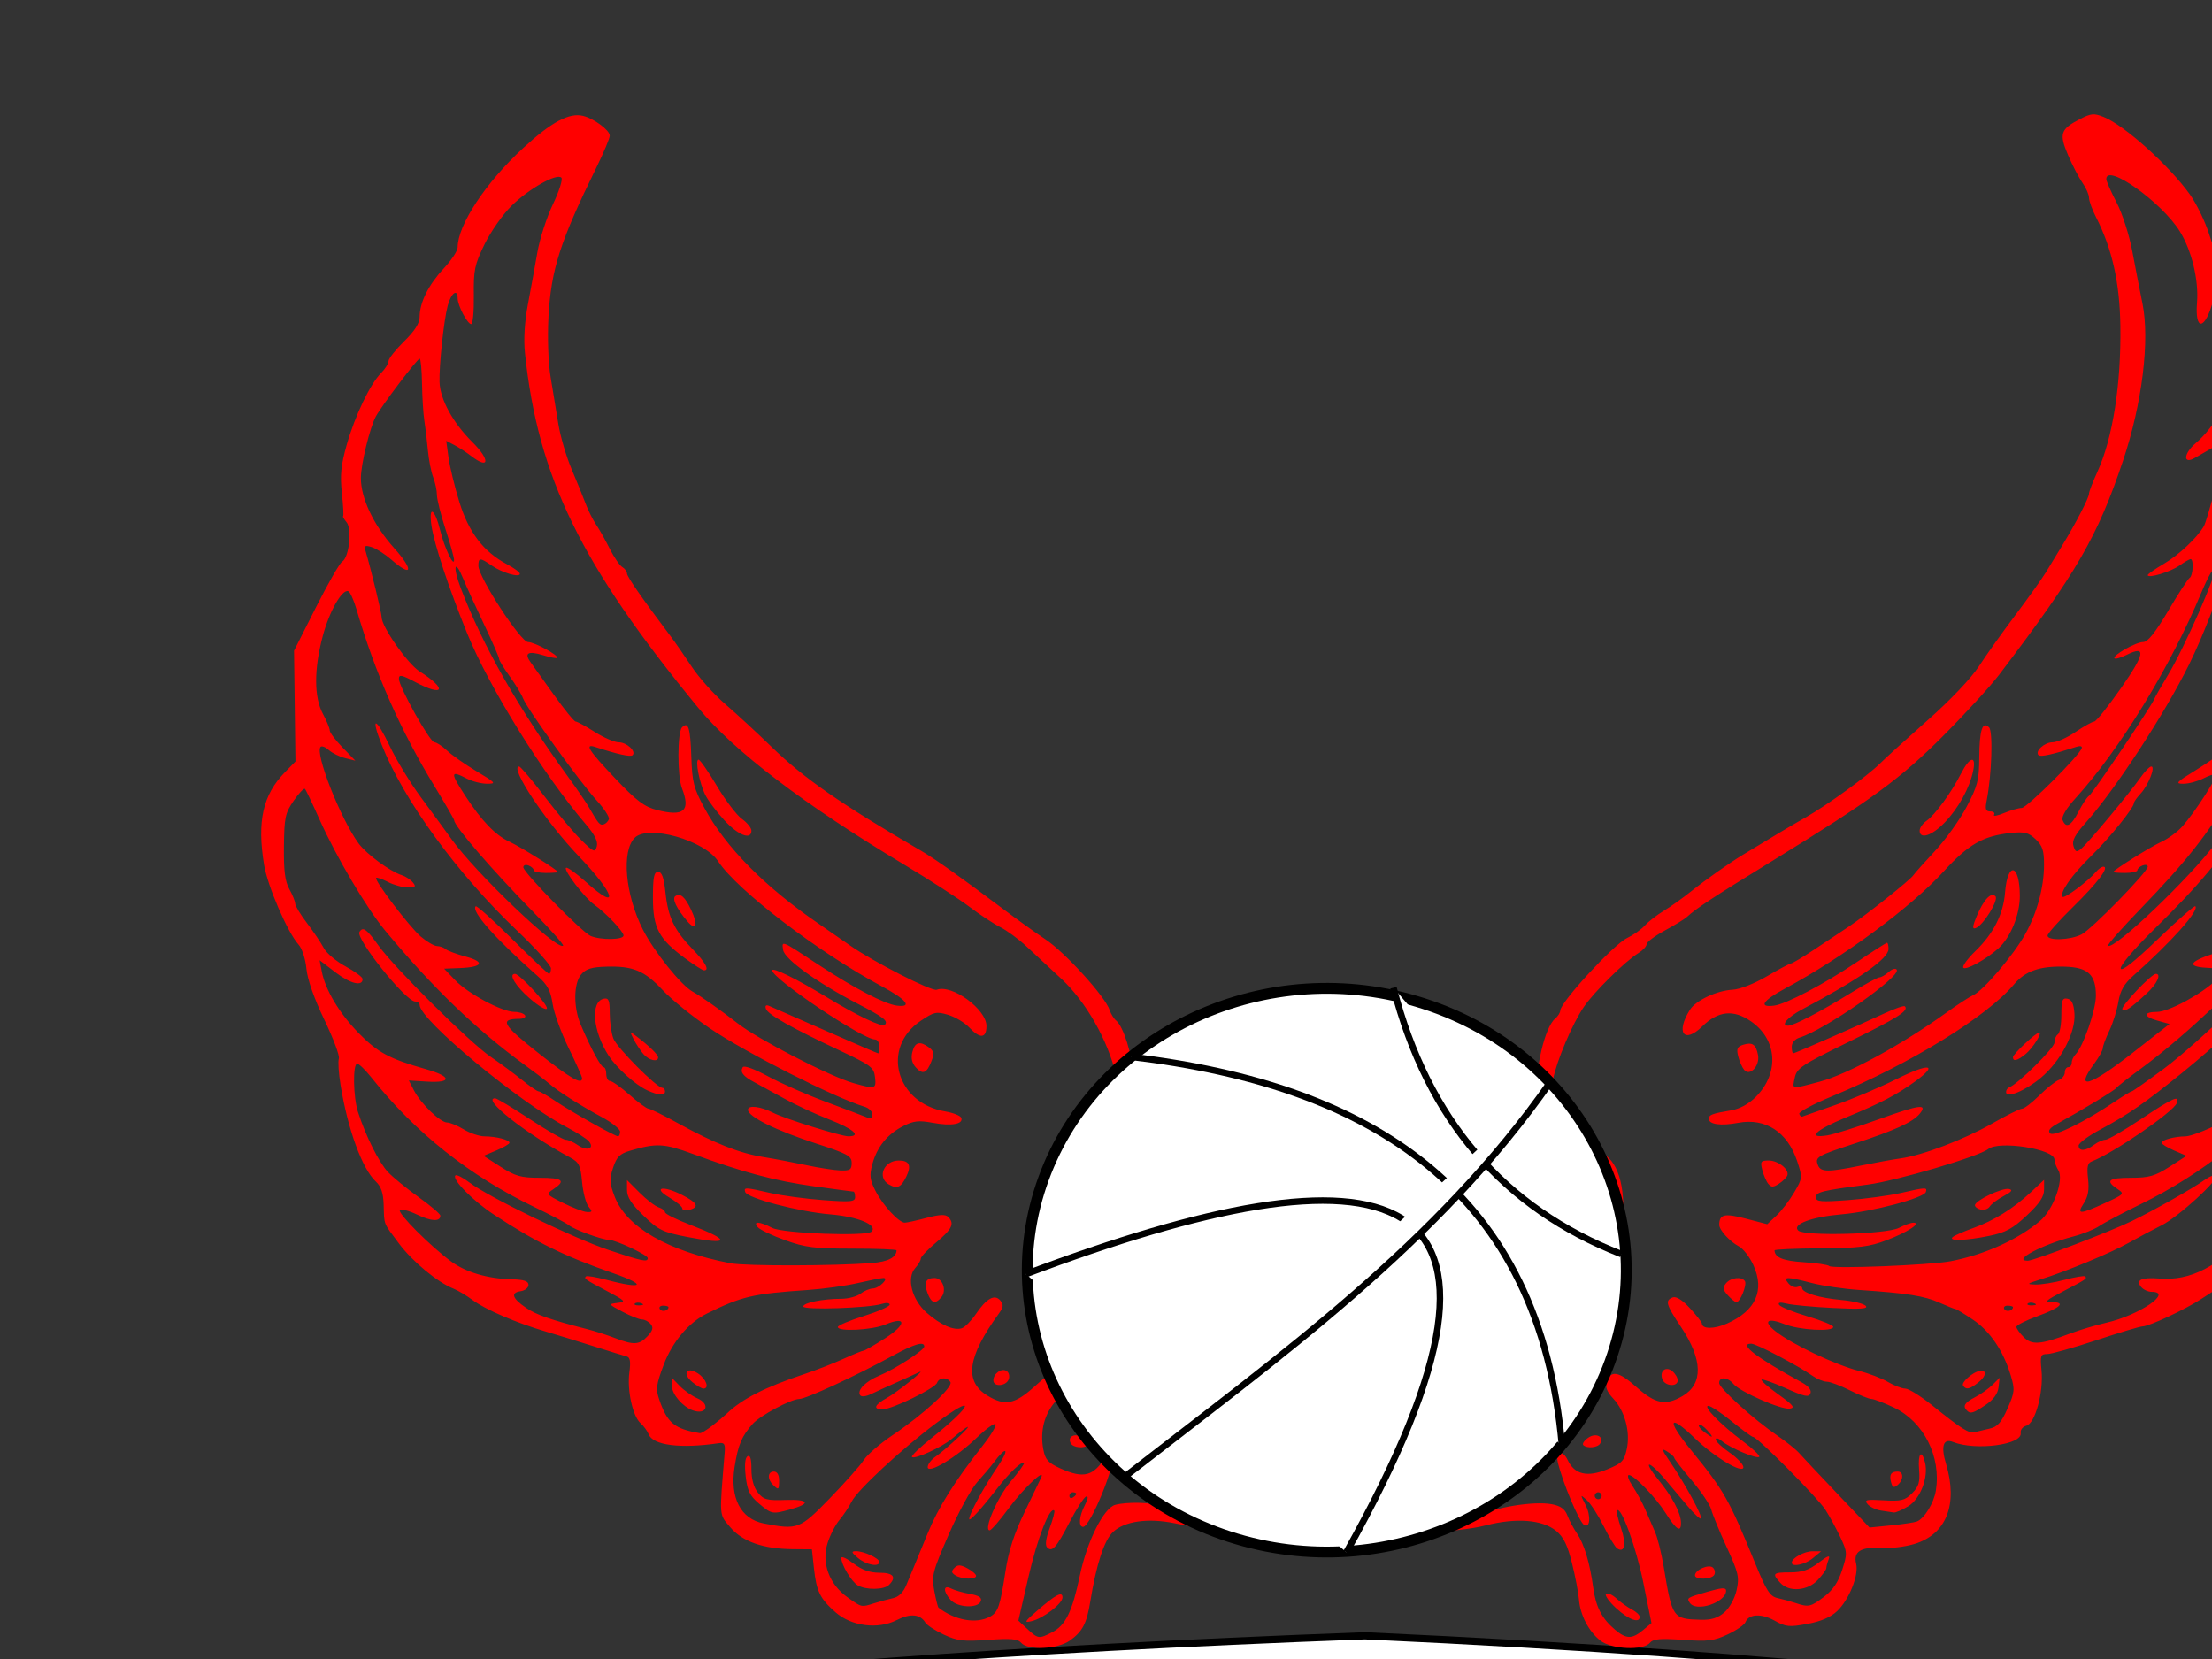 <?xml version="1.0"?><svg width="640" height="480" xmlns="http://www.w3.org/2000/svg" xmlns:xlink="http://www.w3.org/1999/xlink">
 <rect width="100%" height="100%" fill="#333333" stroke="none"/>
 <title>basketball angel wings</title>
 <defs>
  <symbol id="svg_10">
   <g id="svg_13">
    <title>Layer 1</title>
    <g id="svg_1">
     <g id="svg_2">
      <g id="svg_3">
       <path id="svg_8" fill="#ffffff" stroke="#000000" stroke-miterlimit="4" stroke-width="5" d="m272.492,181.124c-24.839,68.012 -103.468,104.167 -175.624,80.754c-72.155,-23.413 -110.512,-97.528 -85.673,-165.54c24.839,-68.012 103.469,-104.167 175.624,-80.754c72.155,23.413 110.512,97.528 85.673,165.54l0,0l0,0z"/>
       <path id="svg_7" fill="#ffffff" stroke="#000000" stroke-miterlimit="4" stroke-width="3" d="m172.628,8.168c15.696,61.162 50.978,101.961 105.138,123.131"/>
       <path id="svg_6" fill="#ffffff" stroke="#000000" stroke-miterlimit="4" stroke-width="3" d="m51.611,40.113c111.741,13.249 188.561,62.331 198.779,179.753"/>
       <path id="svg_5" fill="#ffffff" stroke="#000000" stroke-miterlimit="4" stroke-width="3" d="m3.008,140.532c165.262,-62.395 247.431,-49.375 147.886,128.569"/>
       <path id="svg_4" fill="#ffffff" stroke="#000000" stroke-miterlimit="4" stroke-width="3" d="m245.303,51.427c-52.353,75.114 -125.266,127.165 -195.699,181.996"/>
      </g>
     </g>
    </g>
   </g>
  </symbol>
  <symbol id="svg_23" xmlns:xlink="http://www.w3.org/1999/xlink">
   <g id="svg_15">
    <g id="svg_17">
     <g id="svg_19">
      <path fill="#ffffff" fill-rule="evenodd" stroke="black" stroke-width="3.75" id="svg_22" d="m388.629,236.356l-3.896,86.998c0,0 18.506,13.051 55.518,21.751c24.35,-0.001 54.544,-7.251 54.544,-7.251c0,0 -30.194,-44.949 -30.194,-42.049c0,2.9 32.143,-23.2 34.091,-26.1c-43.83,1.45 -110.063,-23.2 -110.063,-33.349z"/>
      <path fill="#ffffff" fill-rule="evenodd" stroke="black" stroke-width="3.75" id="svg_21" d="m8.766,349.454c0,0 54.544,13.051 65.258,10.151c10.714,-2.9 21.428,0 24.35,-7.25c2.922,-7.251 16.558,-107.299 16.558,-107.299c0,0 -44.805,13.05 -55.519,13.05c-10.714,0 -50.648,-7.25 -50.648,-7.25c0,0 21.428,42.049 24.35,42.049c2.922,0 -27.272,59.45 -24.35,56.549l-0,0z"/>
      <path fill="#ffffff" fill-rule="evenodd" stroke="black" stroke-width="3.75" id="svg_20" d="m16.558,213.157l12.662,110.198c0,0 33.116,-10.15 50.648,-2.9c13.636,10.15 20.454,13.05 20.454,24.65c0,11.601 14.61,-100.048 14.61,-100.048c0,0 -24.35,-36.249 -41.883,-36.249c-17.532,0 -52.596,0 -56.492,4.35z"/>
     </g>
     <path fill="#ffffff" fill-rule="evenodd" stroke="black" stroke-width="3.75" id="svg_18" d="m384.733,321.905c0,0 2.922,-7.25 20.454,-17.4c17.532,-10.15 48.7,-11.6 49.674,-8.7c0.974,2.9 17.532,-82.648 17.532,-82.648c0,0 -40.908,-7.25 -48.7,-2.9c-7.792,4.35 -35.064,14.5 -36.038,20.3c-0.974,5.8 -1.948,94.248 -2.922,91.348z"/>
    </g>
    <path fill="#ffffff" fill-rule="evenodd" stroke="black" stroke-width="3.75" id="svg_16" d="m15.584,216.057l14.61,105.848c0,0 51.622,-55.099 216.23,-46.399c169.477,-7.25 204.541,17.4 208.437,20.3c3.896,2.9 17.532,-82.648 17.532,-82.648c0,0 -13.636,-42.049 -221.099,-63.799c-171.425,14.5 -236.684,43.499 -235.71,66.699l0,0l-0,0z"/>
   </g>
  </symbol>
 </defs>
 <g>
  <title>Layer 1</title>
  <use x="313.825" y="530.538" transform="matrix(1.251,0,0,0.553,-312.042,97.303) " xlink:href="#svg_23" id="svg_24"/>
  <path id="path2206" fill="#ff0000" d="m295.457,475.321c-0.949,-1.143 -2.95,-1.323 -9.552,-0.857c-7.199,0.508 -8.973,0.297 -12.859,-1.529c-2.479,-1.165 -4.873,-2.727 -5.321,-3.469c-1.49,-2.474 -4.345,-2.724 -8.264,-0.725c-5.458,2.785 -13.088,1.809 -17.731,-2.268c-4.464,-3.92 -5.511,-6.052 -6.224,-12.682l-0.594,-5.524l-5.5,-0.044c-8.582,-0.068 -14.62,-2.183 -18.123,-6.349c-3.282,-3.903 -3.178,-2.519 -1.622,-21.607c0.204,-2.496 -0.092,-2.951 -1.755,-2.703c-11.041,1.639 -19.023,0.614 -20.253,-2.6c-0.358,-0.933 -1.409,-2.372 -2.336,-3.197c-2.28,-2.029 -3.929,-9.556 -3.227,-14.732c0.424,-3.126 0.214,-4.323 -0.805,-4.58c-0.759,-0.192 -4.979,-1.491 -9.379,-2.887c-4.4,-1.396 -10.7,-3.336 -14,-4.31c-8.592,-2.536 -17.494,-6.368 -21.182,-9.117c-1.75,-1.305 -4.225,-2.782 -5.5,-3.282c-4.604,-1.809 -11.916,-7.862 -15.826,-13.103c-4.606,-6.173 -4.212,-5.169 -4.4,-11.208c-0.106,-3.395 -0.745,-5.275 -2.275,-6.701c-3.938,-3.668 -8.095,-15.045 -10.188,-27.882c-0.565,-3.466 -0.788,-6.925 -0.496,-7.687c0.293,-0.762 -1.592,-5.802 -4.188,-11.199c-2.954,-6.142 -4.9,-11.683 -5.202,-14.812c-0.274,-2.844 -1.265,-5.863 -2.297,-7c-3.158,-3.481 -8.952,-16.895 -9.962,-23.063c-2.069,-12.635 -0.35,-20.238 6.061,-26.794l3.024,-3.093l-0.204,-16.025l-0.204,-16.025l6.314,-12.5c3.473,-6.875 6.897,-12.845 7.611,-13.267c2.003,-1.184 2.927,-9.412 1.28,-11.396c-0.751,-0.905 -1.205,-1.688 -1.009,-1.741c0.196,-0.053 0.039,-3.059 -0.349,-6.681c-0.561,-5.235 -0.274,-8.103 1.398,-14c2.389,-8.427 6.787,-17.608 9.951,-20.772c1.179,-1.179 2.144,-2.725 2.144,-3.435c0,-0.711 2.025,-3.279 4.5,-5.708c3.106,-3.049 4.5,-5.243 4.5,-7.087c0,-4.146 2.54,-9.253 6.961,-13.994c2.221,-2.382 4.039,-5.13 4.039,-6.106c0,-6.466 8.084,-18.727 18.951,-28.745c8.172,-7.534 13.334,-10.306 17.339,-9.313c3.189,0.791 7.71,4.153 7.71,5.734c0,0.745 -1.73,4.877 -3.845,9.182c-10.501,21.381 -13.14,29.6 -13.871,43.208c-0.327,6.089 -0.072,13.323 0.618,17.5c0.646,3.916 1.657,10.045 2.247,13.62c0.589,3.575 2.312,9.425 3.829,13c1.516,3.575 3.345,8.075 4.064,10c0.719,1.925 2.07,4.625 3.002,6c0.932,1.375 2.712,4.525 3.955,7c1.244,2.475 2.877,4.859 3.631,5.299c0.753,0.44 1.37,1.281 1.37,1.868c0,0.923 4.437,7.304 12.753,18.342c1.24,1.645 3.94,5.544 6,8.664c2.061,3.121 6.447,8.003 9.747,10.85c3.3,2.847 9.263,8.352 13.252,12.234c9.434,9.182 20.008,16.533 43.352,30.141c3.982,2.321 11.25,7.476 23.396,16.592c4.4,3.303 10.025,7.342 12.5,8.977c5.717,3.777 17.406,16.643 18.651,20.529c0.352,1.098 1.185,2.448 1.851,3c2.141,1.774 4.633,9.732 5.212,16.64c0.99,11.803 -3.749,21.779 -12.24,25.771c-2.43,1.142 -5.163,3.214 -6.074,4.604c-2.249,3.432 -1.406,10.438 1.719,14.296c2.562,3.162 11.856,9.416 15.901,10.698c9.513,3.017 15.34,11.919 15.196,23.216l-0.084,6.587l4.79,4.616c5.524,5.325 7.555,8.852 8.552,14.854c0.622,3.741 1.36,4.705 5.868,7.668c6.417,4.216 13.658,11.023 13.658,12.839c0,0.751 -1.013,2.312 -2.25,3.468c-4.091,3.823 -15.282,3.891 -33.313,0.203c-7.676,-1.57 -14.43,-0.619 -17.802,2.506c-2.565,2.377 -4.837,9.32 -6.597,20.16c-1.034,6.373 -2.244,8.676 -5.941,11.308c-3.514,2.502 -12.174,2.887 -14.052,0.624zm8.987,-3.071c3.864,-1.998 5.81,-5.992 7.991,-16.401c2.083,-9.938 6.9,-19.56 10.241,-20.456c3.305,-0.886 10.312,-0.752 12.939,0.248c8.47,3.222 13.872,4.376 21.516,4.592c10.332,0.294 12.281,-0.108 12.281,-2.535c0,-2.659 -6.52,-8.583 -11.569,-10.511c-4.065,-1.552 -4.389,-1.957 -5.03,-6.29c-0.83,-5.61 -5.975,-13.994 -10.549,-17.191c-4.641,-3.244 -4.674,-3.331 -4.292,-11.317c0.467,-9.748 -2.153,-14.36 -10.31,-18.147c-10.45,-4.852 -17.703,-9.768 -21.25,-14.402c-3.282,-4.288 -3.493,-5.015 -3.382,-11.658c0.167,-10.008 3.675,-15.415 10,-15.415c3.916,0 6.426,-2.829 9.281,-10.461c1.83,-4.891 1.874,-5.751 0.576,-11.317c-2.328,-9.978 -8.713,-21.214 -15.778,-27.765c-3.408,-3.16 -7.997,-7.424 -10.197,-9.474c-2.2,-2.051 -5.575,-4.527 -7.5,-5.502c-1.925,-0.975 -5.975,-3.645 -9,-5.934c-3.025,-2.289 -11.35,-7.672 -18.5,-11.962c-29.318,-17.592 -49.61,-33.046 -60,-45.695c-33.873,-41.238 -46.27,-66.647 -50.029,-102.539c-0.411,-3.918 -0.104,-8.998 0.846,-14c0.819,-4.318 2.049,-11.08 2.732,-15.026c0.684,-3.946 2.717,-10.246 4.517,-14c1.801,-3.754 2.899,-7.213 2.441,-7.688c-1.32,-1.366 -9.412,3.206 -14.429,8.152c-2.516,2.481 -6.023,7.481 -7.793,11.111c-2.88,5.908 -3.206,7.467 -3.104,14.851c0.063,4.537 -0.278,8.25 -0.757,8.25c-1.095,0 -3.924,-5.373 -3.924,-7.45c0,-2.982 -1.932,-1.516 -2.899,2.2c-1.119,4.302 -2.492,17.193 -2.343,22.005c0.154,5.006 3.88,11.828 9.492,17.378c5.223,5.167 4.952,8.143 -0.365,4.016c-1.312,-1.018 -3.466,-2.421 -4.787,-3.117l-2.402,-1.265l0.666,4.863c0.367,2.674 1.779,8.464 3.138,12.866c2.716,8.8 7.015,14.417 13.758,17.981c2.058,1.088 3.742,2.334 3.742,2.769c0,1.209 -5.17,-0.307 -8.155,-2.392c-3.332,-2.328 -3.845,-2.32 -3.845,0.06c0,3.288 12.233,22.086 14.373,22.086c1.89,0 9.046,3.913 8.378,4.581c-0.194,0.195 -2.017,-0.157 -4.051,-0.781c-4.318,-1.326 -5.54,-0.625 -3.59,2.059c0.764,1.052 3.835,5.339 6.823,9.527c2.989,4.187 5.786,7.614 6.216,7.614c0.429,0 2.91,1.35 5.512,3c2.602,1.65 5.712,3 6.912,3c2.333,0 5.157,2.603 4.038,3.722c-0.582,0.582 -4.3,-0.234 -10.861,-2.383c-3.162,-1.035 -1.824,1.051 5.856,9.137c6.188,6.514 8.405,8.186 12.103,9.125c7.76,1.97 9.737,0.243 7.195,-6.286c-1.379,-3.541 -1.36,-16.26 0.026,-17.645c1.804,-1.805 2.401,0.106 2.679,8.582c0.238,7.255 0.694,9.03 3.785,14.748c6.146,11.365 17.435,22.796 33.106,33.522c2.75,1.882 6.8,4.69 9,6.24c6.64,4.678 23.669,13.387 25.102,12.837c4.376,-1.679 14.398,5.619 14.398,10.485c0,3.623 -1.849,3.77 -5.016,0.399c-1.301,-1.384 -4.036,-3.018 -6.08,-3.63c-3.39,-1.016 -4.086,-0.862 -7.97,1.767c-11.466,7.759 -7.137,23.742 7.088,26.171c2.376,0.405 4.493,1.255 4.704,1.888c0.605,1.813 -2.9,2.415 -8.247,1.416c-4.065,-0.76 -5.542,-0.594 -8.599,0.966c-4.577,2.335 -7.559,6.032 -8.909,11.046c-0.862,3.201 -0.712,4.48 0.896,7.632c2.15,4.214 6.804,9.267 8.519,9.249c0.613,-0.007 3.437,-0.631 6.277,-1.387c3.717,-0.989 5.468,-1.07 6.25,-0.288c1.92,1.92 1.184,3.506 -3.413,7.349c-2.475,2.068 -4.5,4.193 -4.5,4.721c0,0.527 -0.72,1.754 -1.599,2.725c-2.597,2.871 -0.995,9.163 3.292,12.928c4.064,3.567 7.865,5.243 10.189,4.491c0.89,-0.289 2.705,-2.124 4.033,-4.079c3.117,-4.588 5.473,-5.89 7.102,-3.928c0.983,1.184 0.902,1.927 -0.406,3.729c-9.133,12.588 -10.122,19.639 -3.334,23.778c5.032,3.068 7.88,2.536 13.511,-2.527c2.753,-2.475 5.225,-4.5 5.494,-4.5c0.268,0 1.24,1.148 2.16,2.552c1.622,2.475 1.581,2.657 -1.336,5.979c-3.38,3.85 -4.653,8.738 -3.658,14.044c0.557,2.969 1.381,3.898 4.861,5.478c6.877,3.122 9.741,2.341 13.342,-3.641c1.054,-1.751 1.209,-1.769 1.838,-0.211c1.027,2.542 -6.447,20.799 -8.515,20.799c-1.428,0 -1.178,-3.087 0.512,-6.327c0.911,-1.746 1.047,-2.684 0.355,-2.454c-0.616,0.206 -2.745,3.498 -4.731,7.317c-3.942,7.581 -5.093,8.88 -6.563,7.411c-0.627,-0.627 -0.361,-2.615 0.751,-5.615c0.947,-2.555 1.544,-4.824 1.326,-5.042c-1.275,-1.274 -4.872,7.938 -7.431,19.029l-2.957,12.819l2.622,2.431c3.084,2.86 3.347,2.893 7.174,0.914zm-4.532,-6.079c5.54,-4.823 7.5,-5.866 7.5,-3.99c0,1.819 -5.589,6.099 -9,6.891c-2.184,0.508 -1.994,0.141 1.5,-2.901zm9.946,-48.492c-1.257,-2.034 1.235,-3.249 3.463,-1.688c1.143,0.8 1.781,1.752 1.418,2.115c-1.042,1.042 -4.141,0.77 -4.881,-0.427zm-22.446,-18.29c0,-1.968 2.343,-3.647 3.817,-2.735c0.688,0.425 0.962,1.524 0.61,2.443c-0.77,2.006 -4.427,2.247 -4.427,0.292zm-19.032,-25.206c-1.164,-3.061 -0.543,-4.416 2.023,-4.416c2.323,0 3.596,3.587 1.969,5.548c-1.753,2.111 -2.881,1.791 -3.992,-1.132zm-11.218,-31.498c-3.481,-2.024 -1.436,-6.918 2.891,-6.918c3.043,0 3.725,1.472 2.165,4.672c-1.53,3.139 -2.658,3.64 -5.056,2.246zm7.835,-33.824c-1.146,-1.267 -1.473,-2.694 -1.025,-4.477c0.724,-2.886 2.148,-3.282 4.808,-1.338c1.407,1.03 1.555,1.793 0.752,3.903c-1.367,3.598 -2.556,4.099 -4.535,1.912zm-55.373,-71.48c-2.224,-2.412 -4.696,-5.675 -5.494,-7.25c-1.769,-3.491 -3.11,-10.375 -2.014,-10.336c0.438,0.016 2.821,3.437 5.296,7.603c2.475,4.166 5.737,8.459 7.25,9.54c1.512,1.08 2.75,2.609 2.75,3.397c0,2.807 -3.81,1.362 -7.788,-2.954zm76.736,230.413c2.408,-1.289 2.991,-2.966 4.53,-13.027c0.942,-6.159 2.502,-10.979 5.661,-17.5c2.398,-4.95 4.526,-9.383 4.727,-9.85c1.205,-2.793 -5.352,3.433 -9.348,8.876c-2.614,3.56 -5.128,6.474 -5.588,6.474c-1.894,0 2.234,-9.567 6.113,-14.167c2.296,-2.722 4.012,-5.11 3.815,-5.305c-0.626,-0.622 -4.243,2.821 -7.849,7.472c-4.676,6.031 -8.009,9.652 -8.009,8.7c0,-1.443 4.203,-9.153 8.287,-15.2c3.587,-5.313 2.537,-6.141 -1.268,-1c-0.814,1.1 -2.918,3.592 -4.675,5.539c-1.758,1.946 -5.473,8.769 -8.256,15.162c-4.689,10.768 -4.997,11.963 -4.195,16.257c0.476,2.549 1.032,4.762 1.236,4.919c4.775,3.679 10.863,4.767 14.819,2.65zm-11.293,-4.856c-2.25,-2.487 -2.193,-4.519 0.095,-3.338c0.962,0.497 3.417,1.204 5.454,1.572c2.692,0.485 3.551,1.068 3.143,2.131c-0.807,2.103 -6.682,1.856 -8.692,-0.365zm1.353,-7.145c-1.175,-0.743 -1.232,-1.203 -0.27,-2.165c0.962,-0.961 1.757,-0.934 3.741,0.128c1.387,0.742 2.521,1.723 2.521,2.18c0,1.125 -4.142,1.026 -5.992,-0.143zm-23.408,8.056c1.595,-0.504 4.025,-1.162 5.4,-1.461c1.629,-0.354 2.964,-1.689 3.834,-3.832c0.733,-1.809 1.722,-4.189 2.197,-5.289c0.475,-1.1 2.232,-5.375 3.906,-9.5c3.061,-7.546 7.833,-15.165 15.954,-25.476c2.415,-3.066 4.092,-5.874 3.727,-6.24c-0.365,-0.365 -2.792,1.39 -5.391,3.9c-5.904,5.7 -14.227,10.688 -14.227,8.526c0,-0.814 1.012,-2.166 2.25,-3.003c1.237,-0.838 4.275,-3.423 6.75,-5.746c4.363,-4.095 3.065,-3.734 -2,0.556c-2.907,2.462 -10.773,6.043 -11.555,5.261c-0.294,-0.294 2.298,-2.79 5.76,-5.547c12.101,-9.636 13.01,-13.06 1.098,-4.134c-9.845,7.376 -22.635,19.256 -24.285,22.557c-0.783,1.565 -2.379,3.971 -3.548,5.346c-1.168,1.375 -2.719,4.397 -3.446,6.716c-1.793,5.718 0.475,11.897 5.744,15.645c4.22,3.003 3.961,2.946 7.832,1.721zm-4.85,-5.163c-1.801,-1.048 -4.75,-5.966 -4.75,-7.921c0,-0.605 1.585,0.109 3.523,1.587c2.458,1.875 4.725,2.687 7.5,2.687c4.052,0 5.044,1.26 2.777,3.528c-1.454,1.454 -6.642,1.522 -9.05,0.119zm0.11,-7.886c-1.927,-1.606 -2.048,-1.973 -0.657,-2c2.233,-0.044 6.797,2.056 6.797,3.127c0,1.549 -3.755,0.859 -6.14,-1.127zm-8.198,-17.283c4.409,-4.538 8.844,-9.531 9.855,-11.096c1.011,-1.566 4.796,-4.829 8.411,-7.251c8.78,-5.885 17.502,-13.899 16.641,-15.29c-0.944,-1.528 -3.245,-1.401 -3.865,0.214c-0.623,1.623 -13.04,7.673 -15.749,7.673c-2.89,0 -2.381,-1.312 1.295,-3.333c2.878,-1.584 11.761,-8.707 9.25,-7.418c-0.55,0.282 -3.25,1.51 -6,2.728c-2.75,1.218 -6.234,2.81 -7.741,3.537c-1.684,0.813 -2.971,0.952 -3.336,0.361c-0.893,-1.445 1.639,-4.004 5.577,-5.636c4.574,-1.896 13,-7.345 13,-8.408c0,-1.603 -2.757,-0.801 -9.1,2.65c-11.068,6.02 -25.107,12.514 -27.087,12.528c-2.361,0.018 -11.265,4.771 -13.408,7.158c-3.204,3.569 -4.254,6.05 -5.269,12.453c-1.421,8.965 1.741,15.103 8.445,16.395c9.833,1.894 10.384,1.684 19.081,-7.265zm-20.487,1.5c-2.642,-2.237 -3.358,-3.705 -3.835,-7.865c-0.379,-3.303 -0.189,-5.361 0.536,-5.809c0.767,-0.474 1.124,0.717 1.124,3.754c0,2.868 0.669,5.275 1.885,6.777c1.65,2.037 2.658,2.301 8.06,2.109c6.774,-0.241 7.37,1.046 1.269,2.741c-5.151,1.43 -5.384,1.387 -9.039,-1.707zm4.025,-5.45c-1.669,-1.669 -1.501,-3.8 0.3,-3.8c0.933,0 1.5,0.944 1.5,2.5c0,2.85 -0.145,2.955 -1.8,1.3zm87.8,2.641c0,-0.243 -0.45,-0.441 -1,-0.441c-0.55,0 -1,0.476 -1,1.059c0,0.582 0.45,0.781 1,0.441c0.55,-0.34 1,-0.817 1,-1.059zm-105.385,-19.67c1.586,-1.226 3.481,-2.802 4.21,-3.504c4.474,-4.305 11.063,-7.658 22.675,-11.538c3.3,-1.103 8.334,-3.068 11.188,-4.368c2.853,-1.299 5.462,-2.361 5.798,-2.361c0.335,0 3.121,-1.607 6.191,-3.571c6.246,-3.995 6.266,-6.557 0.032,-3.952c-3.837,1.603 -13.709,2.106 -13.709,0.699c0,-0.454 3.375,-1.883 7.5,-3.176c4.125,-1.294 7.5,-2.776 7.5,-3.293c0,-0.523 -0.999,-0.62 -2.25,-0.217c-3.774,1.214 -22.75,1.843 -22.75,0.754c0,-1.09 5.575,-2.216 11.059,-2.233c1.957,-0.006 4.432,-0.672 5.5,-1.48c1.067,-0.807 2.673,-1.482 3.568,-1.5c1.801,-0.035 4.822,-3.031 3.057,-3.031c-0.583,0 -3.901,0.654 -7.372,1.454c-3.472,0.799 -9.912,1.7 -14.312,2.002c-16.165,1.108 -19.235,1.823 -29.424,6.848c-5.255,2.592 -9.983,8.208 -12.468,14.813c-2.165,5.752 -2.327,7.016 -1.283,10.053c2.337,6.798 4.397,8.497 11.79,9.727c0.338,0.057 1.913,-0.9 3.5,-2.126zm-5.615,-4.482c-2.912,-1.056 -6,-4.667 -6,-7.015l0,-2.377l2.25,2.331c1.237,1.282 3.523,2.886 5.078,3.565c3.911,1.708 2.679,4.949 -1.328,3.496zm-0.049,-8.127c-3.109,-2.519 -1.723,-4.714 1.601,-2.536c2.367,1.551 3.373,4.374 1.558,4.374c-0.489,0 -1.91,-0.828 -3.159,-1.838zm-13.008,-13.332c1.524,-1.636 1.749,-2.496 0.916,-3.5c-0.607,-0.732 -1.742,-1.33 -2.522,-1.33c-0.779,0 -3.312,-1.005 -5.627,-2.233c-4.128,-2.189 -4.156,-2.24 -1.447,-2.568c2.55,-0.309 2.318,-0.571 -3,-3.387c-6.507,-3.446 -6.776,-3.633 -6.133,-4.276c0.254,-0.254 2.917,0.19 5.916,0.989c10.66,2.836 11.96,1.565 1.954,-1.912c-14.01,-4.869 -22.287,-8.936 -34.5,-16.95c-6.111,-4.01 -12.249,-10.248 -11.158,-11.339c0.332,-0.332 2.173,0.594 4.091,2.057c5.486,4.185 30.129,16.126 40.3,19.529c9.693,3.244 11.267,3.57 11.267,2.334c0,-0.9 -9.192,-5.238 -11.142,-5.259c-2.021,-0.022 -10.143,-2.977 -11.674,-4.248c-0.733,-0.608 -5.236,-2.983 -10.008,-5.278c-18.637,-8.963 -34.498,-21.552 -46.983,-37.291c-1.818,-2.293 -3.731,-4.168 -4.25,-4.168c-1.322,0 -1.178,9.63 0.209,13.929c2.257,6.996 6.058,14.614 8.682,17.401c1.466,1.556 5.478,4.842 8.916,7.3c3.437,2.459 6.25,4.86 6.25,5.337c0,1.785 -2.635,1.665 -6.728,-0.307c-2.326,-1.121 -4.565,-1.701 -4.977,-1.289c-0.791,0.791 8.744,10.352 14.773,14.813c4.227,3.127 10.527,5.001 17.432,5.183c3.719,0.099 5,0.517 5,1.633c0,0.825 -1.039,1.647 -2.308,1.827c-2.955,0.419 -2.379,2.103 1.653,4.835c2.94,1.993 7.181,3.467 17.655,6.139c2.2,0.561 5.8,1.715 8,2.565c5.43,2.098 7.076,2.005 9.443,-0.536zm6.057,-8.389c0,-0.243 -0.702,-0.441 -1.559,-0.441c-0.858,0 -1.277,0.457 -0.931,1.016c0.571,0.923 2.49,0.48 2.49,-0.575zm-7.813,-1.125c-0.722,-0.288 -1.584,-0.253 -1.916,0.079c-0.333,0.333 0.258,0.569 1.312,0.526c1.165,-0.048 1.402,-0.285 0.604,-0.605zm66.68,-11.652c4.627,-0.367 7.055,-1.616 7.117,-3.664c0.009,-0.275 -5.722,-0.5 -12.734,-0.5c-11.017,0 -13.674,-0.334 -19.544,-2.451c-3.737,-1.348 -7.279,-3.035 -7.873,-3.75c-1.496,-1.803 0.474,-1.709 4.166,0.2c3.126,1.617 27.305,2.532 28.744,1.088c1.899,-1.906 -3.867,-4.323 -11.928,-5c-9.106,-0.765 -24.013,-4.681 -24.607,-6.464c-0.472,-1.414 -0.031,-1.397 7.292,0.281c3.3,0.756 10.162,1.684 15.25,2.061c8.041,0.595 9.25,0.479 9.25,-0.89c0,-0.867 -0.21,-1.575 -0.466,-1.575c-0.256,0 -5.392,-0.688 -11.414,-1.527c-11.334,-1.581 -20.644,-4.066 -34.95,-9.328c-8.481,-3.119 -10.614,-3.233 -18.3,-0.972c-2.956,0.869 -3.865,1.781 -4.899,4.913c-1.088,3.296 -1.024,4.487 0.445,8.333c3.396,8.893 15.482,15.845 33.584,19.319c4.361,0.836 29.971,0.791 40.867,-0.074zm-53.328,-7.519c-7.195,-1.397 -8.423,-1.99 -12.75,-6.162c-3.519,-3.392 -4.789,-5.372 -4.789,-7.466l0,-2.851l3.645,3.646c2.005,2.005 4.48,3.91 5.5,4.234c1.02,0.324 1.855,0.968 1.855,1.433c0,0.464 3.262,2.09 7.25,3.613c11.921,4.553 11.641,5.951 -0.711,3.553zm-1.539,-8.273c0,-0.517 -1.682,-1.932 -3.738,-3.145c-5.008,-2.955 -1.903,-3.605 3.662,-0.766c4.504,2.298 5.099,3.538 2.076,4.328c-1.1,0.288 -2,0.1 -2,-0.417zm-27.128,-0.526c-0.755,-0.909 -1.597,-4.121 -1.872,-7.137c-0.441,-4.834 -0.855,-5.674 -3.5,-7.098c-12.851,-6.917 -25.745,-17.111 -21.643,-17.111c0.472,0 4.963,2.7 9.98,6c5.018,3.3 9.707,6 10.42,6c0.714,0 2.299,0.701 3.522,1.558c2.589,1.813 4.948,1.022 3.207,-1.075c-0.612,-0.737 -3.446,-2.559 -6.299,-4.049c-13.844,-7.232 -42.687,-31.176 -42.687,-35.437c0,-0.549 -0.584,-0.997 -1.297,-0.997c-2.72,0 -17.307,-18.215 -16.122,-20.132c1.007,-1.629 2.079,-0.869 5.474,3.882c4.647,6.502 26.441,28.128 32.503,32.251c2.718,1.849 6.788,4.855 9.045,6.68c2.256,1.825 4.425,3.319 4.82,3.319c0.394,0 2.597,1.27 4.897,2.822c4.62,3.119 17.167,10.178 18.092,10.178c0.323,0 0.588,-0.604 0.588,-1.341c0,-0.738 -2.363,-2.624 -5.25,-4.19c-6.438,-3.493 -12.586,-7.403 -15.25,-9.696c-1.1,-0.947 -4.34,-3.421 -7.199,-5.497c-13.812,-10.031 -26.681,-22.426 -40.261,-38.776c-5.366,-6.462 -14.259,-21.51 -18.992,-32.142c-2.05,-4.604 -3.957,-8.601 -4.239,-8.883c-0.282,-0.281 -1.739,1.259 -3.239,3.423c-2.466,3.559 -2.737,4.826 -2.833,13.268c-0.08,7.031 0.308,10.074 1.572,12.334c0.923,1.65 1.681,3.528 1.685,4.173c0.003,0.645 1.542,3.185 3.419,5.644c1.877,2.459 4.05,5.687 4.828,7.172c0.779,1.486 3.63,3.898 6.337,5.36c2.707,1.462 4.922,3.101 4.922,3.641c0,2.24 -3.515,1.381 -7.831,-1.913l-4.607,-3.517l0.62,3.22c1.029,5.347 5.074,12.116 10.656,17.833c5.509,5.642 8.943,7.488 19.44,10.449c7.544,2.128 7.708,4.075 0.305,3.61l-5.214,-0.328l1.494,2.889c1.967,3.805 7.609,9.266 9.578,9.27c0.858,0.002 3.033,0.902 4.834,2c1.801,1.098 4.501,2.003 6,2.01c3.374,0.017 7.227,1.006 7.221,1.853c-0.003,0.349 -1.691,1.342 -3.75,2.208l-3.745,1.574l4.945,3.176c4.219,2.709 5.873,3.176 11.25,3.176c6.689,0 7.707,0.818 4.055,3.26c-2.23,1.49 -2.205,1.527 2.75,4.016c2.75,1.382 5.842,2.56 6.872,2.618c1.631,0.092 1.695,-0.108 0.5,-1.548zm76.128,-12.634c0,-2.018 -1.207,-2.679 -10.25,-5.613c-11.679,-3.79 -19.75,-7.785 -19.75,-9.777c0,-1.428 3.659,-0.99 7.291,0.873c3.323,1.705 19.633,6.805 21.763,6.805c3.91,0 1.438,-2.151 -5.636,-4.904c-3.863,-1.503 -9.7,-4.219 -12.971,-6.036c-3.271,-1.817 -7.176,-3.953 -8.677,-4.745c-3.186,-1.682 -4.13,-2.925 -3.274,-4.309c0.36,-0.583 3.382,0.51 7.309,2.643c3.682,2.001 11.195,5.311 16.695,7.357c5.5,2.046 10.787,4.055 11.75,4.464c1.231,0.523 1.75,0.287 1.75,-0.796c0,-0.847 -1.013,-1.845 -2.25,-2.218c-8.65,-2.609 -34.333,-15.622 -44.758,-22.678c-4.967,-3.362 -11.112,-8.337 -13.656,-11.057c-5.291,-5.656 -8.581,-7.027 -16.336,-6.805c-4.211,0.12 -5.911,0.643 -7.25,2.231c-2.225,2.637 -2.29,9.517 -0.139,14.569c2.946,6.916 5.837,12.284 6.618,12.284c0.424,0 0.771,0.9 0.771,2c0,1.1 0.493,2 1.096,2c0.603,0 3.142,1.8 5.641,4c2.499,2.2 4.952,4 5.451,4c0.498,0 4.372,1.908 8.609,4.241c10.591,5.833 17.636,8.618 24.703,9.766c3.3,0.537 8.925,1.601 12.5,2.365c3.575,0.764 7.962,1.443 9.75,1.508c2.754,0.101 3.25,-0.229 3.25,-2.168zm-59.142,-21.008c-3.392,-1.547 -8.847,-6.447 -11.178,-10.04c-4.611,-7.111 -5.321,-15.724 -1.358,-16.488c1.37,-0.264 1.678,0.503 1.678,4.185c0,2.48 0.468,5.775 1.04,7.323c0.969,2.623 12.543,14.272 14.21,14.302c0.412,0.007 0.75,0.464 0.75,1.014c0,1.307 -1.863,1.2 -5.142,-0.296zm-1.075,-10.454c-0.839,-0.963 -2.108,-2.875 -2.819,-4.25c-1.228,-2.377 -1.197,-2.429 0.622,-1.048c3.826,2.904 6.414,5.414 6.414,6.222c0,1.46 -2.642,0.881 -4.217,-0.924zm66.974,6.654c-0.325,-2.847 -1.15,-3.469 -10.305,-7.771c-13.96,-6.558 -20.747,-10.401 -21.274,-12.043c-0.288,-0.901 0.048,-1.198 0.935,-0.823c0.763,0.323 8.103,3.545 16.311,7.16c8.209,3.615 15.071,6.573 15.25,6.573c0.179,0 0.326,-0.9 0.326,-2c0,-1.1 -0.563,-2.005 -1.25,-2.011c-3.621,-0.032 -29.75,-17.615 -29.75,-20.02c0,-0.987 7.091,2.495 15.5,7.609c9.014,5.483 16.289,8.966 17.078,8.177c1.108,-1.108 -0.276,-2.188 -7.833,-6.111c-11.719,-6.084 -21.195,-12.919 -21.579,-15.566c-0.407,-2.797 -0.739,-2.937 10.334,4.345c10.246,6.739 18.982,11.293 22.556,11.758c4.673,0.609 2.877,-1.705 -4.318,-5.563c-18.378,-9.856 -41.889,-27.814 -47.375,-36.187c-4.001,-6.106 -20.251,-10.687 -24.135,-6.803c-3.874,3.874 -2.756,16.449 2.359,26.543c3.233,6.381 11.08,16.167 14.413,17.973c2.193,1.189 8.502,5.636 13.011,9.171c5.911,4.634 26.713,15.375 33.489,17.292c6.358,1.798 6.648,1.719 6.257,-1.703zm-54.881,-34.347c-7.675,-5.633 -9.376,-8.819 -9.376,-17.557c0,-6 0.3,-7.5 1.5,-7.5c1.096,0 1.67,1.614 2.131,6c0.753,7.15 2.565,10.915 7.896,16.408c3.731,3.845 4.942,6.124 3.223,6.067c-0.413,-0.014 -2.831,-1.552 -5.374,-3.418zm0.604,-10.748c-3.16,-3.685 -4.558,-6.644 -3.46,-7.322c1.469,-0.908 2.748,0.222 4.549,4.017c2.086,4.397 1.465,6.284 -1.089,3.305zm-30.48,45.393c0,-0.439 -1.757,-4.382 -3.903,-8.761c-2.147,-4.379 -4.229,-10.136 -4.627,-12.793c-0.571,-3.802 -1.487,-5.504 -4.303,-7.99c-12.25,-10.812 -19.351,-18.808 -17.948,-20.211c0.284,-0.284 5.054,3.999 10.6,9.518c5.545,5.519 10.33,10.035 10.632,10.035c0.302,0 0.549,-0.717 0.549,-1.594c0,-0.876 -4.439,-5.814 -9.864,-10.972c-17.318,-16.467 -32.797,-37.726 -39.113,-53.72c-3.332,-8.437 -1.729,-8.142 2.348,0.432c1.923,4.044 5.997,10.729 9.053,14.854c3.056,4.125 7.007,9.525 8.781,12c7.085,9.886 30.702,32.426 32.3,30.828c0.258,-0.258 -3.696,-4.713 -8.787,-9.899c-11.613,-11.83 -22.718,-24.704 -22.718,-26.336c0,-0.288 -2.546,-4.701 -5.656,-9.808c-9.955,-16.342 -17.203,-32.771 -22.605,-51.237c-0.797,-2.723 -1.874,-5.093 -2.394,-5.267c-1.814,-0.604 -5.476,5.849 -7.38,13.006c-2.551,9.588 -2.538,17.652 0.034,22.451c1.1,2.053 2,4.232 2,4.843c0,0.612 1.666,2.828 3.703,4.925l3.702,3.812l-2.952,-0.737c-1.624,-0.405 -3.743,-1.449 -4.709,-2.32c-0.966,-0.87 -2.041,-1.298 -2.39,-0.949c-1.747,1.747 5.781,20.88 11.006,27.97c2.262,3.07 9.09,8.091 12.456,9.159c1.101,0.35 2.549,1.294 3.216,2.097c1.012,1.22 0.771,1.462 -1.46,1.462c-1.469,0 -4.041,-0.709 -5.715,-1.574c-1.674,-0.866 -3.215,-1.402 -3.424,-1.193c-0.657,0.657 9.588,14.135 12.904,16.976c1.74,1.49 3.86,2.728 4.713,2.75c0.852,0.022 1.977,0.424 2.5,0.893c0.522,0.469 3.112,1.434 5.754,2.145c5.726,1.541 4.976,3.067 -1.631,3.323l-4.583,0.177l3.205,3.342c3.747,3.907 13.564,9.161 17.117,9.161c1.358,0 2.748,0.45 3.088,1c0.343,0.555 -0.409,1.006 -1.691,1.015c-5.771,0.038 -4.88,1.65 5.404,9.779c9.532,7.533 12.787,9.419 12.787,7.408zm-15.275,-23.213c-4.077,-3.589 -6.084,-6.989 -4.125,-6.989c1.326,0 9.581,8.957 9.228,10.013c-0.208,0.627 -2.495,-0.728 -5.103,-3.024zm27.275,-18.089c0,-1.154 -5.069,-6.481 -8.52,-8.954c-2.788,-1.997 -8.852,-9.908 -8.14,-10.62c0.32,-0.32 2.898,1.501 5.729,4.046c9.978,8.971 8.54,3.596 -1.962,-7.331c-9.552,-9.939 -20.262,-26.041 -17.319,-26.041c0.406,0 3.744,3.937 7.418,8.75c3.674,4.812 8.444,10.469 10.601,12.571c3.61,3.516 3.965,3.658 4.457,1.776c0.369,-1.41 -0.606,-3.372 -3.138,-6.321c-12.196,-14.203 -28.041,-39.688 -34.369,-55.276c-5.328,-13.127 -9.526,-25.775 -10.326,-31.113c-0.919,-6.124 0.947,-5.12 2.527,1.36c1.184,4.857 3.942,10.732 4.006,8.533c0.02,-0.67 -1.089,-4.665 -2.464,-8.877c-1.375,-4.212 -2.5,-8.697 -2.5,-9.966c0,-1.269 -0.487,-3.574 -1.082,-5.122c-0.594,-1.549 -1.284,-5.065 -1.533,-7.815c-0.249,-2.75 -0.705,-6.575 -1.015,-8.5c-0.309,-1.925 -0.616,-6.763 -0.681,-10.75c-0.065,-3.988 -0.371,-7.25 -0.68,-7.25c-0.694,0 -11.045,13.662 -12.694,16.755c-1.749,3.281 -4.315,13.86 -4.315,17.788c0,5.851 3.677,13.614 9.571,20.207c5.832,6.522 5.323,8.713 -0.787,3.385c-1.806,-1.576 -4.341,-3.196 -5.633,-3.599c-1.974,-0.617 -2.261,-0.439 -1.796,1.115c1.585,5.302 4.645,17.909 4.645,19.136c0,2.776 7.506,13.507 10.985,15.703c8.161,5.152 7.114,7.531 -1.336,3.038c-3.838,-2.041 -4.649,-2.199 -4.649,-0.904c0,2.32 8.978,18.376 10.276,18.376c0.613,0 2.264,1.083 3.669,2.407c1.405,1.325 5.255,4.024 8.555,5.998c5.548,3.319 5.774,3.589 3,3.586c-1.65,-0.002 -4.289,-0.676 -5.865,-1.498c-4.787,-2.497 -4.842,-1.777 -0.385,5.058c4.679,7.177 8.673,11.323 12.714,13.2c3.368,1.565 14.036,8.246 14.036,8.79c0,0.142 -1.575,0.259 -3.5,0.259c-1.925,0 -3.5,-0.357 -3.5,-0.793c0,-0.437 -0.675,-1.052 -1.5,-1.369c-0.825,-0.317 -1.5,-0.082 -1.5,0.522c0,1.502 17.013,18.848 19.5,19.882c2.96,1.23 9.5,1.132 9.5,-0.142zm-4.246,-33.663c0.208,-0.626 -1.391,-3.072 -3.554,-5.437c-4.837,-5.289 -20.126,-26.488 -21.273,-29.497c-0.46,-1.208 -2.207,-4.088 -3.882,-6.4c-1.675,-2.312 -3.045,-4.578 -3.045,-5.036c0,-0.458 -1.987,-5.003 -4.415,-10.1c-2.428,-5.097 -5.134,-11.024 -6.013,-13.171c-2.401,-5.863 -3.076,-3.548 -0.753,2.585c6.365,16.803 16.819,35.172 31.406,55.183c2.351,3.225 4.958,7.05 5.792,8.5c2.757,4.787 3.156,5.244 4.262,4.876c0.603,-0.201 1.266,-0.877 1.475,-1.503zm286.861,237.674c-3.369,-2.649 -5.828,-7.379 -6.184,-11.893c-0.153,-1.935 -1.061,-6.668 -2.017,-10.518c-1.299,-5.228 -2.456,-7.588 -4.571,-9.322c-3.988,-3.269 -11.522,-3.867 -20.343,-1.615c-4.262,1.088 -10.912,1.815 -17,1.86c-8.496,0.062 -10.409,-0.228 -12.719,-1.925c-1.495,-1.099 -2.733,-2.799 -2.75,-3.777c-0.034,-1.93 9.086,-10.905 14.261,-14.034c4.061,-2.455 4.415,-3.04 5.776,-9.553c0.943,-4.511 2.008,-6.238 6.691,-10.846l5.569,-5.481l0.252,-7.154c0.282,-7.995 1.291,-11.313 4.858,-15.972c2.258,-2.949 4.63,-4.429 14.961,-9.331c2.145,-1.018 6.125,-3.875 8.845,-6.35c4.251,-3.868 5.009,-5.133 5.392,-9c0.577,-5.818 -1.162,-9.022 -6.163,-11.35c-8.591,-4.001 -12.541,-10.35 -13.257,-21.308c-0.509,-7.792 2.352,-19.909 5.272,-22.333c0.832,-0.69 1.519,-1.762 1.528,-2.382c0.034,-2.418 15.427,-19.135 19.32,-20.983c1.798,-0.853 4.116,-2.487 5.151,-3.63c1.034,-1.143 3.486,-3.047 5.447,-4.229c1.961,-1.183 5.591,-3.771 8.066,-5.753c4.105,-3.287 10.857,-8.05 14.897,-10.508c8.333,-5.072 14.33,-8.644 18.103,-10.783c6.207,-3.52 17.881,-11.978 21.5,-15.578c1.65,-1.641 7.917,-7.333 13.927,-12.648c6.477,-5.729 12.479,-12.052 14.736,-15.525c2.095,-3.224 6.852,-9.908 10.573,-14.853c3.72,-4.946 7.664,-10.471 8.764,-12.279c1.1,-1.807 3.246,-5.327 4.768,-7.822c3.944,-6.462 7.732,-13.798 7.732,-14.976c0,-0.553 1.087,-3.381 2.415,-6.283c4.442,-9.705 6.914,-25.395 6.66,-42.277c-0.189,-12.53 -2.381,-22.298 -7.066,-31.481c-1.105,-2.167 -2.009,-4.675 -2.009,-5.575c0,-0.9 -0.844,-2.83 -1.876,-4.29c-1.032,-1.46 -2.91,-5.069 -4.173,-8.019c-2.654,-6.2 -2.225,-7.519 3.394,-10.434c3.252,-1.688 4.099,-1.763 6.93,-0.616c6.047,2.45 18.921,14.027 24.926,22.415c1.969,2.75 4.529,8.085 5.69,11.856c1.323,4.301 3.008,7.563 4.521,8.754c2.962,2.33 7.586,11.364 7.593,14.836c0.004,1.612 1.571,4.245 4.25,7.139c2.335,2.521 5.145,6.089 6.245,7.928c1.1,1.839 3.24,5.401 4.755,7.915c3.272,5.429 2.962,4.676 5.79,14.072c2.137,7.101 2.183,7.898 0.865,15c-1.771,9.543 -1.661,16.971 0.271,18.41c0.806,0.599 4.286,6.852 7.734,13.894l6.27,12.805l-0.103,15.993l-0.103,15.992l2.894,2.703c6.141,5.737 8.204,14.192 6.23,25.532c-1.284,7.373 -5.892,18.394 -9.873,23.613c-1.641,2.152 -2.709,4.917 -2.832,7.337c-0.186,3.636 -3.172,11.657 -7.343,19.721c-1.104,2.135 -2.079,6.988 -2.501,12.444c-0.38,4.92 -1.264,10.32 -1.965,12c-0.702,1.681 -1.586,4.631 -1.965,6.556c-0.38,1.925 -2.008,5.3 -3.619,7.5c-5.174,7.066 -6.264,9.483 -4.976,11.034c0.884,1.066 0.782,2.137 -0.435,4.578c-3.673,7.361 -9.441,13.102 -18.441,18.352c-0.909,0.53 -3.453,2.147 -5.653,3.593c-4.602,3.025 -15.136,7.943 -17.013,7.943c-0.699,0 -6.714,1.8 -13.365,4c-6.652,2.2 -13.046,4 -14.209,4c-1.921,0 -2.072,0.434 -1.651,4.75c0.617,6.322 -1.853,15.33 -4.385,15.992c-1.052,0.275 -1.79,1.218 -1.643,2.1c0.564,3.395 -13.025,5.199 -19.585,2.6c-2.819,-1.118 -3.561,1.201 -2.021,6.318c3.541,11.767 0.107,20.421 -9.211,23.213c-2.704,0.81 -7.07,1.33 -9.701,1.155c-5.697,-0.378 -7.957,1.066 -7.087,4.529c0.819,3.263 -2.02,10.384 -5.449,13.67c-1.891,1.811 -4.67,3.016 -8.661,3.754c-5.263,0.973 -6.256,0.873 -9.507,-0.954c-3.804,-2.138 -7.486,-1.942 -8.402,0.447c-0.291,0.757 -2.604,2.353 -5.141,3.545c-4.002,1.881 -5.716,2.09 -12.963,1.578c-6.602,-0.466 -8.603,-0.286 -9.551,0.857c-1.919,2.312 -11.108,1.9 -14.34,-0.643zm12.341,-3.022l2.457,-2.044l-2.359,-11.673c-2.075,-10.267 -6.401,-22.159 -7.619,-20.941c-0.236,0.236 0.299,2.566 1.189,5.178c1.568,4.603 1.021,7.303 -1.176,5.799c-0.569,-0.39 -2.323,-3.29 -3.898,-6.445c-1.575,-3.156 -3.755,-6.531 -4.844,-7.5c-1.958,-1.744 -1.962,-1.729 -0.35,1.423c1.587,3.104 1.306,6.841 -0.434,5.765c-1.43,-0.883 -6.187,-12.205 -7.598,-18.084c-0.784,-3.265 1.377,-3.763 2.864,-0.66c1.995,4.162 5.669,5.011 11.44,2.643c4.265,-1.751 4.903,-2.417 5.649,-5.912c1.06,-4.962 -0.583,-11.006 -3.967,-14.595c-1.713,-1.816 -2.304,-3.288 -1.869,-4.657c1.15,-3.625 3.394,-3.274 8.593,1.344c5.55,4.929 8.468,5.496 13.397,2.603c5.991,-3.516 5.828,-10.522 -0.465,-19.945c-4.382,-6.564 -4.7,-7.693 -2.407,-8.573c1.006,-0.386 2.777,0.728 4.995,3.143c1.89,2.058 3.438,4.031 3.441,4.385c0.012,1.684 3.603,1.682 7.349,-0.003c8.265,-3.717 10.88,-9.556 7.554,-16.862c-1.057,-2.321 -2.929,-4.754 -4.16,-5.407c-2.704,-1.432 -5.744,-4.766 -5.723,-6.274c0.043,-3.059 1.497,-3.396 7.689,-1.781l6.205,1.617l2.641,-2.467c1.452,-1.356 3.761,-4.372 5.131,-6.7c2.448,-4.162 2.462,-4.317 0.872,-9.107c-2.795,-8.413 -9.142,-12.538 -17.027,-11.065c-5.097,0.952 -8.526,0.472 -8.526,-1.193c0,-1.116 1.025,-1.499 6.429,-2.402c2.501,-0.419 5.102,-1.831 7.16,-3.889c6.901,-6.901 6.258,-16.642 -1.446,-21.91c-5.057,-3.458 -9.447,-2.988 -14.041,1.504c-5.274,5.156 -7.747,1.832 -3.573,-4.805c1.712,-2.723 7.768,-5.571 12.356,-5.81c2.089,-0.109 6.275,-1.751 9.918,-3.889c3.467,-2.035 6.617,-3.709 7,-3.72c0.383,-0.011 3.397,-1.815 6.697,-4.008c3.3,-2.194 7.8,-5.184 10,-6.646c5.059,-3.36 17.778,-13.479 18.682,-14.862c0.375,-0.574 3.186,-3.726 6.246,-7.004c3.06,-3.278 7.186,-9.038 9.169,-12.799c3.167,-6.008 3.61,-7.73 3.652,-14.182c0.053,-8.061 0.911,-10.719 2.838,-8.792c1.172,1.172 0.771,13.774 -0.671,21.063c-0.52,2.627 -0.323,3.25 1.029,3.25c0.92,0 1.404,0.434 1.077,0.964c-0.328,0.53 0.981,0.305 2.909,-0.5c1.927,-0.805 4.219,-1.464 5.093,-1.464c1.478,0 16.508,-14.944 17.36,-17.26c0.226,-0.614 -0.391,-0.794 -1.5,-0.436c-6.939,2.24 -10.41,3.003 -10.995,2.418c-1.13,-1.13 1.714,-3.722 4.083,-3.722c1.225,0 4.207,-1.342 6.627,-2.982c2.42,-1.64 4.851,-2.995 5.401,-3.01c0.55,-0.015 4.045,-4.38 7.767,-9.698c6.964,-9.951 7.377,-12.476 1.568,-9.578c-1.628,0.812 -3.181,1.256 -3.45,0.986c-0.773,-0.773 6.138,-4.718 8.264,-4.718c1.348,0 3.489,-2.663 7.249,-9.014c2.935,-4.957 5.733,-9.259 6.219,-9.559c0.978,-0.604 1.233,-5.427 0.287,-5.427c-0.328,0 -1.79,0.844 -3.25,1.875c-2.603,1.839 -9.154,3.805 -9.154,2.746c0,-0.295 2.13,-1.786 4.734,-3.312c4.22,-2.473 9.508,-7.439 11.468,-10.769c1.094,-1.857 5.798,-20.087 5.798,-22.466c0,-2.327 0.501,-2.486 -8.381,2.652c-3.501,2.024 -3.283,-1.297 0.282,-4.297c4.416,-3.716 9.001,-10.942 9.658,-15.222c0.77,-5.012 -1.081,-23.448 -2.647,-26.362l-1.26,-2.345l-0.689,2.558c-2.349,8.733 -5.382,9.179 -4.707,0.692c0.519,-6.522 -1.55,-15.064 -4.99,-20.606c-5.233,-8.427 -21.266,-19.815 -21.266,-15.103c0,0.573 1.341,3.619 2.981,6.77c1.673,3.213 3.678,9.453 4.567,14.209c0.872,4.664 2.184,11.405 2.915,14.98c2.18,10.658 -0.085,29.036 -5.608,45.5c-7.388,22.023 -13.296,32.233 -35.855,61.96c-2.475,3.261 -9.675,11.134 -16,17.494c-12.538,12.608 -20.838,18.684 -49.921,36.546c-16.922,10.392 -21.777,13.583 -24.44,16.059c-0.627,0.583 -3.502,2.342 -6.389,3.909c-2.888,1.567 -5.25,3.349 -5.25,3.959c0,0.61 -1.084,1.776 -2.409,2.591c-3.804,2.34 -12.834,11.255 -15.759,15.558c-3.359,4.94 -7.878,15.62 -8.944,21.137c-1.001,5.181 0.832,11.92 4.578,16.832c2.089,2.738 3.337,3.455 6.013,3.455c5.895,0 9.471,5.637 9.76,15.385c0.165,5.576 -0.176,6.916 -2.682,10.532c-3.649,5.265 -10.002,9.889 -19.725,14.355c-10.638,4.886 -12.984,8.436 -12.733,19.266c0.187,8.091 -0.256,9.058 -5.61,12.251c-2.364,1.41 -8.3,11.8 -8.977,15.711c-0.85,4.917 -1.851,6.195 -5.476,6.992c-6.194,1.36 -13.728,11.261 -9.735,12.793c2.601,0.998 20.365,-0.037 22.763,-1.326c4.864,-2.615 16.316,-4.486 21.503,-3.513c2.541,0.477 3.796,1.379 4.503,3.238c0.539,1.417 1.787,3.756 2.773,5.196c2.085,3.045 3.742,8.553 4.697,15.62c0.768,5.675 2.482,9.001 6.31,12.245c3.251,2.754 4.933,2.784 8.106,0.144zm-7.718,-6.309c-2.052,-1.881 -3.394,-3.758 -2.981,-4.171c0.413,-0.413 1.761,0.17 2.997,1.295c1.235,1.125 3.258,2.568 4.496,3.206c1.237,0.638 2.25,1.594 2.25,2.125c0,1.994 -3.158,0.847 -6.762,-2.455zm-9.565,-47.241c-0.363,-0.363 0.274,-1.315 1.417,-2.115c2.229,-1.561 4.721,-0.346 3.464,1.688c-0.74,1.197 -3.84,1.469 -4.881,0.427zm22.901,-19.007c-0.921,-2.399 0.972,-3.954 2.883,-2.368c0.849,0.704 1.543,1.9 1.543,2.658c0,1.954 -3.657,1.715 -4.426,-0.29zm18.943,-24.314c-1.468,-1.621 -1.564,-2.257 -0.533,-3.5c1.398,-1.684 4.582,-2.03 5.469,-0.593c0.642,1.038 -1.397,6.075 -2.459,6.075c-0.376,0 -1.491,-0.892 -2.477,-1.982zm11.707,-32.248c-0.585,-0.705 -1.373,-2.517 -1.752,-4.026c-0.616,-2.452 -0.419,-2.744 1.848,-2.744c2.733,0 5.989,2.571 5.42,4.28c-0.193,0.577 -1.273,1.661 -2.401,2.41c-1.663,1.105 -2.252,1.12 -3.115,0.08zm-7.001,-33.001c-0.584,-0.704 -1.362,-2.473 -1.728,-3.931c-0.534,-2.129 -0.257,-2.779 1.411,-3.309c2.687,-0.852 3.744,-0.137 4.331,2.931c0.6,3.142 -2.352,6.312 -4.014,4.309zm50.777,-69.213c0,-0.794 0.896,-2.071 1.991,-2.838c2.476,-1.734 7.163,-8.141 9.945,-13.594c2.555,-5.007 4.502,-5.486 3.556,-0.874c-1.014,4.947 -4.266,10.838 -8.281,15c-3.669,3.804 -7.211,4.937 -7.211,2.306zm-56.503,226.194c1.506,-1.299 3.004,-4.016 3.544,-6.426c0.843,-3.764 0.558,-4.997 -2.887,-12.5c-2.102,-4.578 -4.103,-9.449 -4.447,-10.824c-0.344,-1.375 -2.894,-5.181 -5.666,-8.457c-2.773,-3.276 -5.041,-6.206 -5.041,-6.51c0,-0.304 -0.943,-1.141 -2.095,-1.86c-1.71,-1.068 -1.531,-0.489 0.978,3.157c4.132,6.006 9.41,15.709 8.85,16.27c-0.249,0.249 -1.978,-1.359 -3.843,-3.574c-1.865,-2.214 -4.905,-5.826 -6.756,-8.026c-1.852,-2.2 -3.802,-4 -4.334,-4c-0.533,0 0.532,1.83 2.366,4.068c4.271,5.212 6.725,9.82 6.786,12.741c0.062,2.975 -1.377,2.062 -4.47,-2.837c-2.863,-4.535 -9.09,-10.972 -10.614,-10.972c-0.586,0 -0.091,1.462 1.1,3.25c1.19,1.787 2.837,4.825 3.66,6.75c0.823,1.925 2.093,4.85 2.822,6.5c0.729,1.65 1.849,6.15 2.489,10c2.486,14.962 2.624,15.159 10.755,15.384c3.026,0.083 4.92,-0.511 6.803,-2.134zm-10.038,-2.817c-0.867,-1.403 -0.812,-1.436 5.291,-3.198c4.015,-1.16 5.25,-1.226 5.25,-0.281c0,3.443 -8.774,6.339 -10.541,3.479zm1.541,-7.898c0,-1.62 4.083,-3.352 5.22,-2.215c0.553,0.553 0.703,1.495 0.334,2.092c-0.831,1.345 -5.554,1.449 -5.554,0.123zm37.319,6.215c2.567,-1.938 4.117,-4.227 5.25,-7.75c1.541,-4.794 1.52,-5.186 -0.507,-9.5c-1.163,-2.475 -3.115,-6.058 -4.338,-7.962c-2.24,-3.488 -19.658,-21.033 -20.883,-21.036c-0.362,-0.002 -3.144,-2.027 -6.182,-4.502c-3.039,-2.475 -6.089,-4.5 -6.779,-4.5c-1.743,0 3.564,5.444 9.947,10.204c2.931,2.186 5.073,4.229 4.761,4.541c-0.699,0.699 -8.444,-2.58 -10.838,-4.588c-0.963,-0.807 -1.75,-1.009 -1.75,-0.448c0,0.56 1.8,2.266 4,3.791c2.2,1.524 4,3.428 4,4.231c0,2.107 -8.326,-2.851 -14.035,-8.357c-7.593,-7.325 -8.296,-5.409 -1.207,3.288c9.722,11.929 11.041,14.257 18.751,33.106c3.185,7.788 4.206,9.36 6.391,9.838c1.43,0.313 3.725,0.944 5.1,1.402c3.879,1.294 4.433,1.177 8.319,-1.758zm-12.664,-4.079c-2.43,-2.684 -2.121,-3.005 2.891,-3.005c3.427,0 5.441,-0.682 8.179,-2.77c2.736,-2.087 3.465,-2.335 2.954,-1.002c-0.374,0.973 -0.679,2.117 -0.679,2.541c0,0.425 -1.104,1.963 -2.453,3.419c-2.969,3.204 -8.366,3.609 -10.892,0.817zm3.345,-5.811c0,-1.323 3.593,-3.297 6,-3.295l2.5,0.001l-2.361,1.967c-2.236,1.863 -6.139,2.706 -6.139,1.327zm36.237,-11.929c2.15,-0.879 4.871,-5.322 5.452,-8.903c1.598,-9.847 -3.513,-19.967 -12.145,-24.051c-2.88,-1.362 -5.804,-2.477 -6.496,-2.477c-0.692,0 -3.498,-1.125 -6.235,-2.5c-2.738,-1.375 -5.741,-2.5 -6.673,-2.5c-0.932,0 -2.753,-0.742 -4.047,-1.647c-4.359,-3.054 -16.358,-9.353 -17.815,-9.353c-3.769,0 1.361,3.932 14.605,11.197c1.999,1.096 2.894,2.22 2.528,3.173c-0.469,1.223 -1.692,0.971 -7.133,-1.47c-3.611,-1.62 -6.77,-2.742 -7.02,-2.492c-0.25,0.25 1.942,2.173 4.872,4.273c4.287,3.074 4.928,3.876 3.29,4.113c-2.491,0.36 -14.399,-4.859 -16.293,-7.141c-1.666,-2.007 -4.127,-2.172 -4.127,-0.276c0,1.526 9.993,10.544 17,15.34c2.475,1.694 5.236,3.914 6.135,4.932c0.9,1.018 5.85,6.282 11,11.698l9.365,9.847l6.237,-0.624c3.431,-0.343 6.806,-0.856 7.5,-1.139zm-10.414,-3.141c-1.472,-0.225 -3.222,-1.065 -3.887,-1.867c-1.042,-1.256 -0.396,-1.41 4.638,-1.108c5.092,0.306 6.159,0.043 8.234,-2.033c1.949,-1.949 2.32,-3.197 2.031,-6.834c-0.375,-4.721 0.72,-6.051 1.716,-2.083c1.066,4.248 -1.342,10.534 -4.856,12.676c-1.76,1.073 -3.649,1.885 -4.199,1.805c-0.55,-0.08 -2.205,-0.33 -3.677,-0.556zm2.908,-8.211c-0.577,-2.205 -0.027,-3.079 1.935,-3.079c1.742,0 1.714,2.439 -0.044,3.898c-1.081,0.897 -1.489,0.72 -1.891,-0.819zm-83.731,3.921c0,-0.55 -0.45,-1 -1,-1c-0.55,0 -1,0.45 -1,1c0,0.55 0.45,1 1,1c0.55,0 1,-0.45 1,-1zm30.494,-19.007c-0.998,-1.103 -2.048,-1.773 -2.332,-1.489c-0.284,0.284 0.351,1.172 1.411,1.974c2.704,2.046 3.048,1.865 0.921,-0.485zm81.829,-0.438c2.202,-0.492 3.323,-1.763 5.096,-5.78c2.096,-4.75 2.168,-5.497 0.925,-9.628c-2.134,-7.089 -5.974,-12.756 -10.896,-16.077c-2.502,-1.689 -4.776,-3.07 -5.053,-3.07c-0.278,0 -2.393,-0.846 -4.7,-1.88c-4.322,-1.937 -9.361,-2.732 -23.192,-3.658c-4.398,-0.294 -10.538,-1.194 -13.644,-1.999c-7.42,-1.923 -8.475,-1.91 -6.822,0.082c0.706,0.85 1.886,1.314 2.623,1.031c0.737,-0.282 1.34,-0.132 1.34,0.334c0,1.361 5.037,2.887 11.392,3.451c3.241,0.288 6.391,1.044 7,1.679c0.836,0.873 -1.464,1.028 -9.392,0.632c-5.775,-0.288 -11.805,-0.847 -13.399,-1.243c-1.956,-0.486 -2.684,-0.372 -2.239,0.348c0.363,0.587 4.03,2.068 8.149,3.291c4.119,1.222 7.489,2.607 7.489,3.077c0,1.47 -9.764,0.933 -14.022,-0.771c-4.974,-1.99 -6.432,-0.957 -2.774,1.965c4.732,3.78 17.571,9.883 24.296,11.55c2.75,0.682 6.488,2.111 8.307,3.175c1.819,1.065 4.091,1.936 5.05,1.936c0.959,0 4.42,2.151 7.693,4.78c8.707,6.997 10.717,8.26 12.419,7.81c0.842,-0.222 2.801,-0.688 4.354,-1.035zm-6.657,-5.222c-1.275,-1.276 -0.648,-2.292 2.387,-3.861c1.679,-0.868 3.962,-2.488 5.073,-3.599l2.021,-2.02l-0.324,2.791c-0.214,1.85 -1.469,3.56 -3.721,5.073c-3.631,2.439 -4.388,2.664 -5.436,1.616zm-1.119,-7.257c-0.314,-0.508 0.753,-1.866 2.371,-3.018c3.677,-2.618 5.607,-0.712 2.13,2.104c-2.533,2.051 -3.657,2.279 -4.501,0.914zm30.953,-14.999c2.75,-1.039 7.473,-2.451 10.496,-3.139c9.525,-2.166 19.471,-8.938 13.126,-8.938c-1.033,0 -2.404,-0.635 -3.048,-1.411c-1.663,-2.004 0.107,-2.832 5.22,-2.44c9.169,0.703 16.575,-3.13 28.164,-14.575c5.42,-5.352 4.941,-6.839 -1.196,-3.708c-2.53,1.291 -4.387,1.675 -5.317,1.1c-1.687,-1.043 -1.869,-0.848 8.055,-8.678c5.881,-4.641 8.136,-7.2 10.447,-11.854c1.62,-3.264 3.109,-7.025 3.307,-8.357c0.198,-1.333 0.785,-3.216 1.303,-4.185c1.23,-2.297 1.224,-11.892 -0.008,-11.892c-0.522,0 -2.66,2.137 -4.75,4.75c-11.649,14.562 -27.719,27.283 -45.299,35.858c-5.225,2.549 -10.625,5.406 -12,6.35c-1.375,0.944 -4.75,2.301 -7.5,3.016c-9.081,2.358 -17.855,7.026 -13.208,7.026c1.759,0 23.896,-8.445 30.152,-11.503c6.698,-3.273 17.761,-9.53 21.012,-11.883c1.434,-1.037 2.901,-1.591 3.261,-1.23c1.058,1.058 -10.812,11.912 -15.717,14.373c-2.475,1.241 -6.75,3.518 -9.5,5.059c-5.324,2.983 -18.064,8.272 -25.5,10.586c-4.049,1.259 -4.199,1.409 -1.5,1.487c1.65,0.048 5.454,-0.566 8.453,-1.364c3,-0.799 5.662,-1.243 5.917,-0.989c0.637,0.638 0.423,0.784 -6.37,4.328c-5.128,2.676 -5.592,3.132 -3.191,3.133c4.143,0.004 2.418,1.63 -4.343,4.095c-3.281,1.197 -5.966,2.565 -5.966,3.042c0,0.476 0.947,1.812 2.104,2.97c2.375,2.375 4.903,2.181 13.396,-1.027zm-16.5,-7.636c0,-0.243 -0.702,-0.441 -1.559,-0.441c-0.858,0 -1.277,0.457 -0.931,1.016c0.571,0.923 2.49,0.48 2.49,-0.575zm6.187,-1.125c-0.722,-0.288 -1.584,-0.253 -1.916,0.079c-0.333,0.333 0.258,0.569 1.312,0.526c1.165,-0.048 1.402,-0.285 0.604,-0.605zm-24.187,-12.178c9.732,-1.868 19.378,-6.221 25.841,-11.659c3.819,-3.213 6.977,-11.94 5.295,-14.633c-0.625,-1.001 -1.136,-2.41 -1.136,-3.132c0,-3.022 -16.025,-5.559 -19.153,-3.032c-2.66,2.148 -26.518,9.19 -34.847,10.285c-13.528,1.778 -15,2.142 -15,3.719c0,1.229 1.484,1.354 9.25,0.779c5.087,-0.377 11.95,-1.305 15.25,-2.061c7.322,-1.678 7.763,-1.695 7.292,-0.281c-0.581,1.742 -15.399,5.673 -24.292,6.443c-8.773,0.76 -14.462,2.872 -12.641,4.693c1.716,1.716 25.555,1.095 29.142,-0.76c1.594,-0.825 3.468,-1.499 4.163,-1.499c2.543,0 -1.643,2.755 -7.664,5.044c-5.089,1.935 -8.012,2.295 -19.25,2.369c-7.287,0.047 -13.243,0.312 -13.235,0.587c0.063,2.065 2.465,3.046 8.388,3.426c3.736,0.239 7.085,0.741 7.444,1.114c0.836,0.87 29.217,-0.262 35.153,-1.402zm0.55,-6.973c0.522,-0.459 3.2,-1.637 5.95,-2.617c5.97,-2.127 11.64,-5.664 16.75,-10.445l3.75,-3.509l0,2.809c0,2.079 -1.3,4.031 -4.999,7.503c-4.048,3.801 -6.103,4.921 -10.81,5.893c-6.754,1.395 -12.019,1.576 -10.641,0.366zm8.2,-7.942c-0.963,-0.204 -1.75,-0.778 -1.75,-1.276c0,-1.345 7.885,-5.122 9.825,-4.706c1.231,0.264 0.827,0.809 -1.526,2.059c-1.76,0.935 -3.56,2.283 -4,2.996c-0.439,0.713 -1.587,1.13 -2.549,0.927zm35.826,-1.887c5.662,-2.592 5.758,-2.702 3.62,-4.122c-3.586,-2.381 -2.558,-3.214 3.966,-3.214c5.217,0 6.922,-0.488 11.108,-3.174l4.946,-3.174l-3.608,-1.561c-1.985,-0.859 -3.608,-1.854 -3.608,-2.21c0,-0.829 3.787,-1.85 6.925,-1.868c1.334,-0.007 5.609,-1.604 9.5,-3.547c5.657,-2.826 7.627,-4.444 9.831,-8.073l2.757,-4.538l-5.155,0.322c-7.692,0.481 -7.218,-1.597 0.849,-3.721c9.423,-2.481 13.119,-4.507 18.675,-10.234c5.689,-5.864 9.62,-12.313 10.609,-17.406l0.716,-3.685l-4.497,3.435c-4.475,3.416 -8.747,4.586 -7.976,2.184c0.221,-0.688 2.55,-2.425 5.174,-3.861c3.228,-1.765 5.577,-4.031 7.257,-7c1.366,-2.414 3.26,-5.289 4.208,-6.389c0.949,-1.1 2.823,-4.7 4.164,-8c1.964,-4.833 2.398,-7.511 2.229,-13.764c-0.21,-7.745 -0.928,-10.128 -4.401,-14.603l-1.836,-2.366l-1.893,4.366c-6.735,15.541 -13.923,27.982 -21.879,37.867c-10.338,12.844 -27.928,29.657 -41.257,39.434c-3.575,2.622 -6.725,5.1 -7,5.507c-0.471,0.696 -9.829,6.377 -17.054,10.352c-2.296,1.263 -2.946,2.107 -2.2,2.853c1.089,1.089 10.039,-3.319 18.934,-9.324c2.299,-1.552 4.401,-2.822 4.672,-2.822c0.271,0 4.465,-2.954 9.32,-6.564c10.289,-7.65 33.697,-30.429 37.328,-36.323c2.518,-4.09 5,-5.388 5,-2.616c0,1.589 -7.665,12.463 -11.324,16.065c-1.197,1.179 -3.189,2.675 -4.426,3.325c-1.238,0.651 -2.25,1.745 -2.25,2.432c0,1.613 -8.241,9.539 -19.003,18.277c-10.623,8.625 -15.812,12.219 -23.747,16.452c-3.438,1.834 -6.25,3.923 -6.25,4.643c0,1.715 2.012,1.614 4.441,-0.223c1.067,-0.808 2.552,-1.468 3.298,-1.468c0.746,0 5.4,-2.7 10.341,-6c9.202,-6.145 11.265,-7.063 10.316,-4.59c-0.972,2.532 -18.494,14.549 -24.532,16.823c-1.289,0.485 -1.53,1.557 -1.136,5.052c0.359,3.183 0.012,5.181 -1.229,7.075c-2.169,3.311 -1.2,3.307 6.077,-0.024zm-70.576,-10.869c4.125,-0.841 9.3,-1.777 11.5,-2.081c6.339,-0.873 18.343,-5.447 26.5,-10.096c4.125,-2.352 8.009,-4.279 8.632,-4.283c0.623,-0.004 2.873,-1.728 5,-3.83c2.127,-2.103 4.655,-4.114 5.618,-4.469c0.962,-0.355 1.75,-1.335 1.75,-2.177c0,-0.842 0.45,-1.531 1,-1.531c0.55,0 1,-0.585 1,-1.3c0,-0.715 0.504,-1.805 1.12,-2.421c2.17,-2.17 5.87,-12.827 5.875,-16.919c0.007,-6.134 -2.248,-8.252 -8.995,-8.444c-7.227,-0.207 -11.428,1.25 -14.65,5.079c-7.927,9.421 -30.054,23.039 -52.685,32.426c-5.409,2.243 -9.684,4.529 -9.5,5.079c0.184,0.55 0.56,0.913 0.835,0.807c0.275,-0.106 4.55,-1.604 9.5,-3.329c4.95,-1.724 12.928,-5.098 17.729,-7.496c9.475,-4.732 12.423,-4.428 5.559,0.575c-5.357,3.905 -10.107,6.38 -20.273,10.564c-8.698,3.58 -11.256,6.085 -5.213,5.104c1.964,-0.318 8.799,-2.463 15.189,-4.765c11.552,-4.162 14.001,-4.463 11.468,-1.411c-1.959,2.36 -7.256,4.781 -18.459,8.437c-11.231,3.664 -11.823,4.008 -10.926,6.346c0.79,2.06 2.879,2.083 12.426,0.135zm42,-21.276c0,-0.563 0.413,-1.175 0.918,-1.358c2.483,-0.901 13.082,-11.382 13.082,-12.936c0,-0.979 0.45,-2.057 1,-2.397c0.55,-0.34 1,-2.875 1,-5.633c0,-4.235 0.272,-4.962 1.75,-4.682c1.255,0.238 1.832,1.46 2.04,4.323c0.397,5.45 -4.007,13.828 -9.79,18.623c-4.552,3.773 -10,5.986 -10,4.06zm2,-10.088c0,-0.893 6.618,-7.103 7.57,-7.103c1.009,0 -1.868,4.551 -3.937,6.227c-2.374,1.923 -3.633,2.227 -3.633,0.876zm-56,7.114c8.167,-2.151 23.913,-10.742 37,-20.187c3.025,-2.183 6.431,-4.391 7.57,-4.907c2.855,-1.293 11.609,-11.58 14.954,-17.572c3.452,-6.185 5.448,-13.54 5.464,-20.127c0.009,-4.105 -0.458,-5.517 -2.443,-7.382c-2.069,-1.944 -3.207,-2.226 -7.25,-1.798c-7.931,0.84 -12.182,3.282 -19.33,11.103c-9.587,10.49 -28.893,24.744 -45.965,33.938c-6.439,3.467 -7.728,5.503 -3.105,4.904c3.498,-0.454 14.389,-6.19 23.919,-12.599c4.572,-3.075 8.51,-5.59 8.75,-5.59c0.239,0 0.436,0.807 0.436,1.794c0,2.801 -8.61,8.828 -24.932,17.453c-4.269,2.256 -6.433,4.753 -4.118,4.753c1.59,0 9.322,-4.036 18.004,-9.397c4.099,-2.532 7.889,-4.603 8.421,-4.603c0.532,0 1.745,-0.705 2.697,-1.566c0.954,-0.863 1.987,-1.148 2.304,-0.635c1.249,2.021 -20.757,17.393 -28.126,19.647c-1.32,0.404 -2.25,1.487 -2.25,2.621c0,1.063 0.188,1.933 0.418,1.933c0.491,0 18.695,-7.979 26.451,-11.593c2.953,-1.377 5.585,-2.286 5.85,-2.022c1.25,1.251 -2.098,3.379 -16.094,10.23c-13.85,6.78 -15.18,7.665 -15.769,10.491c-0.705,3.386 -1.201,3.309 7.144,1.111zm41.62,-33.022c-0.295,-0.479 1.282,-2.631 3.506,-4.783c5.238,-5.069 8.086,-10.68 8.582,-16.912c0.729,-9.153 4.247,-8.384 4.276,0.934c0.017,5.462 -2.684,12.055 -6.243,15.238c-3.616,3.233 -9.538,6.465 -10.121,5.523zm3.871,-14.843c1.994,-4.794 4.159,-7.108 5.433,-5.81c1.051,1.071 -3.571,8.515 -5.73,9.229c-0.996,0.33 -0.925,-0.484 0.297,-3.419zm45.265,39.4l10.533,-8.248l-3.694,-1.036c-3.917,-1.099 -3.855,-2.468 0.112,-2.468c3.366,0 13.318,-5.4 17.05,-9.25l3.153,-3.253l-4.584,-0.177c-7.205,-0.279 -6.896,-1.679 0.944,-4.27c7.904,-2.614 11.473,-5.383 18.329,-14.224c5.209,-6.717 5.618,-8.507 1.45,-6.352c-2.954,1.528 -8.049,2.089 -8.049,0.886c0,-0.998 3.348,-3.293 4.856,-3.329c1.489,-0.035 8.615,-5.364 11.408,-8.53c2.061,-2.337 9.736,-17.804 9.736,-19.621c0,-0.681 0.536,-2.722 1.191,-4.534c1.563,-4.322 0.764,-4.899 -3.329,-2.404c-4.865,2.966 -6.674,2.596 -3.381,-0.692c4.321,-4.316 8.519,-14.126 8.519,-19.909c0,-10.148 -5.799,-26.09 -9.561,-26.286c-0.584,-0.031 -1.648,2.307 -2.365,5.195c-3.927,15.819 -11.279,32.438 -23.557,53.25c-7.107,12.046 -13.476,20.113 -26.585,33.669c-5.434,5.619 -9.675,10.422 -9.424,10.672c1.53,1.53 23.964,-19.867 31.293,-29.846c1.816,-2.473 5.98,-8.095 9.255,-12.495c3.274,-4.4 7.552,-11.312 9.506,-15.359c1.955,-4.047 3.773,-7.14 4.04,-6.872c1.189,1.188 -5.581,15.217 -12.417,25.731c-8.841,13.599 -15.061,21.079 -28.448,34.211c-5.652,5.545 -9.757,10.36 -9.568,11.223c0.218,0.999 3.861,-1.876 10.736,-8.473c5.723,-5.491 10.609,-9.78 10.859,-9.531c1.214,1.215 -6.975,10.382 -18.03,20.183c-2.592,2.298 -3.703,4.263 -4.239,7.5c-0.399,2.413 -1.574,6.159 -2.611,8.324c-1.036,2.166 -1.884,4.441 -1.884,5.056c0,0.615 -1.125,2.643 -2.5,4.507c-5.85,7.928 -1.364,6.634 11.256,-3.248zm-3.106,-12.509c-0.516,-0.834 8.387,-10.243 9.692,-10.243c1.685,0 0.347,2.893 -2.592,5.606c-4.899,4.519 -6.519,5.577 -7.1,4.637zm-11.806,-21.663c2.98,-1.541 19.156,-18.087 19.156,-19.595c0,-0.507 -0.675,-0.664 -1.5,-0.347c-0.825,0.317 -1.5,0.932 -1.5,1.369c0,0.436 -1.575,0.793 -3.5,0.793c-1.925,0 -3.5,-0.117 -3.5,-0.259c0,-0.544 10.667,-7.225 14.036,-8.79c1.945,-0.903 4.648,-2.904 6.008,-4.447c3.616,-4.102 10.236,-14.358 9.647,-14.946c-0.278,-0.278 -1.875,0.202 -3.549,1.068c-1.674,0.865 -4.303,1.573 -5.843,1.573c-2.463,0 -2.042,-0.466 3.51,-3.881c3.47,-2.135 7.324,-4.835 8.564,-6c1.241,-1.165 2.762,-2.118 3.381,-2.118c1.172,0 8.856,-13.814 9.882,-17.765l0.588,-2.266l-5.007,2.516c-8.317,4.177 -10.212,2.806 -2.692,-1.947c6.127,-3.873 10.636,-11.633 13.873,-23.878c3.964,-14.993 3.62,-16.024 -3.398,-10.16c-5.794,4.84 -8.509,4.664 -3.855,-0.25c7.614,-8.041 11.855,-16.701 11.855,-24.21c0,-6.161 -5.063,-18.139 -10.794,-25.539c-3.138,-4.052 -5.963,-7.398 -6.277,-7.435c-0.314,-0.036 -0.648,2.521 -0.743,5.684c-0.376,12.617 -4.584,39.429 -6.866,43.75c-0.582,1.1 -1.358,3.8 -1.726,6c-0.966,5.777 0.909,2.515 3.005,-5.231c0.934,-3.448 2.025,-6.269 2.426,-6.269c2.915,0 -5.923,27.942 -14.076,44.5c-6.953,14.121 -21.323,36.134 -29.773,45.61c-3.255,3.649 -4.162,5.361 -3.666,6.921c0.557,1.758 0.898,1.875 2.231,0.771c1.926,-1.595 13.996,-16.083 17.122,-20.552c1.25,-1.788 2.669,-3.25 3.153,-3.25c1.302,0 -0.819,5.411 -3.068,7.824c-1.071,1.151 -1.948,2.388 -1.948,2.75c0,1.392 -7.097,10.171 -12.471,15.426c-5.523,5.402 -9.19,10.672 -8.149,11.713c0.56,0.56 7.442,-4.59 9.588,-7.176c0.702,-0.845 1.687,-1.537 2.189,-1.537c1.86,0 -1.691,4.703 -8.82,11.681c-4.036,3.95 -7.337,7.663 -7.337,8.25c0,1.548 6.629,1.311 9.844,-0.351zm-0.879,-35.513c1.103,-2.162 2.47,-4.218 3.037,-4.569c1.007,-0.622 18.127,-26.018 18.875,-27.998c0.208,-0.55 2.005,-3.7 3.994,-7c4.771,-7.917 14.256,-29.485 13.503,-30.703c-0.326,-0.528 -2.06,2.565 -3.854,6.872c-8.976,21.546 -23.502,45.291 -36.386,59.478c-2.709,2.983 -4.144,5.385 -3.781,6.33c0.971,2.531 2.499,1.733 4.612,-2.41z"/>
  <use id="svg_11" fill="#ff0000" transform="matrix(0.627,0,0,0.626,287.211,113.785) " x="12.323" y="266.572" xlink:href="#svg_10"/>
  <path id="svg_12" fill="none" stroke="null" stroke-dasharray="null" stroke-linecap="null" stroke-linejoin="null" stroke-width="null" d="m161.299,448.48c-3,24.116 -5,24.116 -6,24.116c-1,0 -2,0 -4,0c-3,0 -6,0 -10,0c-3,0 -7,0 -13,0c-9,0 -19.008,17.448 -24,24.116c-9.042,12.077 -21.035,2.05 -33,24.116c-13.115,24.187 -21.019,30.213 -36,48.233c-10.037,12.073 -15.006,19.621 -18,24.116c-8.047,12.082 -10.549,47.152 -14,72.349c-1.914,13.977 -3,0 -4,0c-1,0 -2,0 -3,0l-1,0"/>
 </g>
</svg>